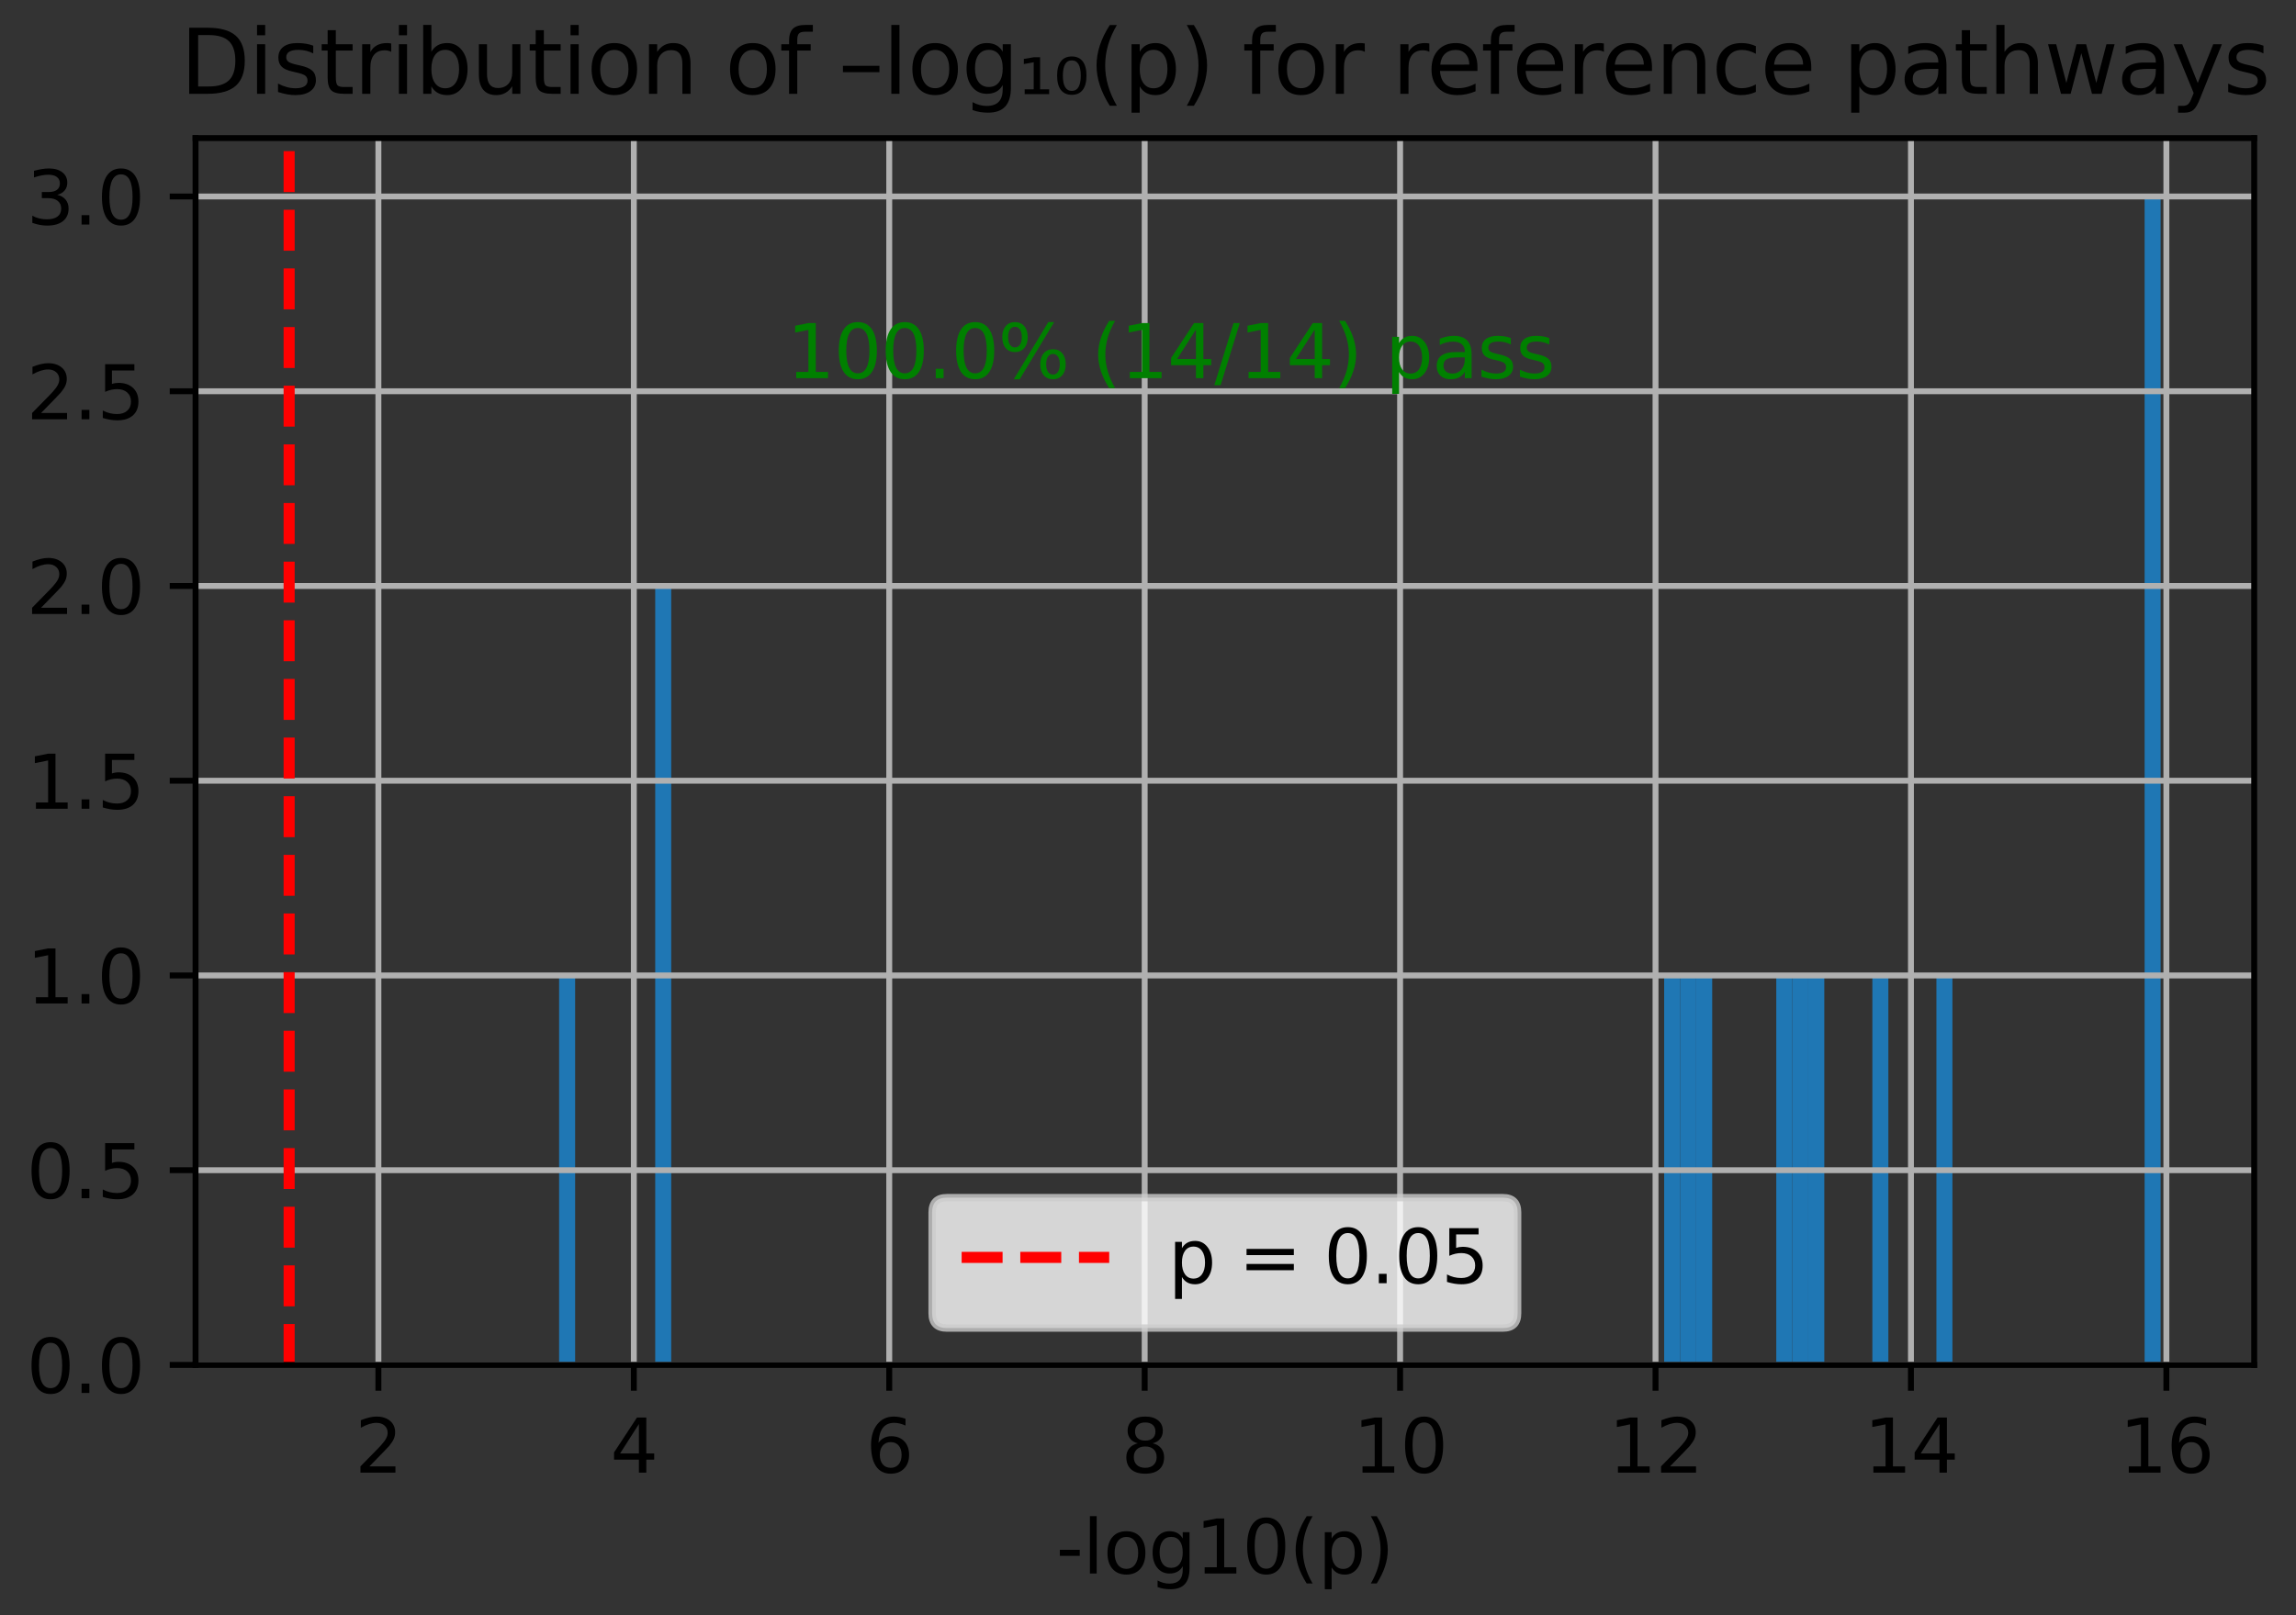 <?xml version="1.0" encoding="utf-8" standalone="no"?>
<!DOCTYPE svg PUBLIC "-//W3C//DTD SVG 1.1//EN"
  "http://www.w3.org/Graphics/SVG/1.1/DTD/svg11.dtd">
<svg xmlns:xlink="http://www.w3.org/1999/xlink" width="311.168pt" height="218.994pt" viewBox="0 0 311.168 218.994" xmlns="http://www.w3.org/2000/svg" version="1.1">
 <rect x="0" y="0" width="311.168" height="218.994" fill="#333333" stroke="none"/>
 <defs>
  <style type="text/css">*{stroke-linejoin: round; stroke-linecap: butt}</style>
 </defs>
 <g id="figure_1">
  <g id="patch_1">
   <path d="M 0 218.994 
L 311.168 218.994 
L 311.168 0 
L 0 0 
L 0 218.994 
z
" style="fill: none"/>
  </g>
  <g id="axes_1">
   <g id="patch_2">
    <path d="M 26.503 185.038 
L 305.503 185.038 
L 305.503 18.718 
L 26.503 18.718 
L 26.503 185.038 
z
" style="fill: none"/>
   </g>
   <g id="patch_3">
    <path d="M 75.774 185.038 
L 77.945 185.038 
L 77.945 132.238 
L 75.774 132.238 
z
" clip-path="url(#pff7d99d9e2)" style="fill: #1f77b4"/>
   </g>
   <g id="patch_4">
    <path d="M 77.945 185.038 
L 80.115 185.038 
L 80.115 185.038 
L 77.945 185.038 
z
" clip-path="url(#pff7d99d9e2)" style="fill: #1f77b4"/>
   </g>
   <g id="patch_5">
    <path d="M 80.115 185.038 
L 82.286 185.038 
L 82.286 185.038 
L 80.115 185.038 
z
" clip-path="url(#pff7d99d9e2)" style="fill: #1f77b4"/>
   </g>
   <g id="patch_6">
    <path d="M 82.286 185.038 
L 84.456 185.038 
L 84.456 185.038 
L 82.286 185.038 
z
" clip-path="url(#pff7d99d9e2)" style="fill: #1f77b4"/>
   </g>
   <g id="patch_7">
    <path d="M 84.456 185.038 
L 86.627 185.038 
L 86.627 185.038 
L 84.456 185.038 
z
" clip-path="url(#pff7d99d9e2)" style="fill: #1f77b4"/>
   </g>
   <g id="patch_8">
    <path d="M 86.627 185.038 
L 88.797 185.038 
L 88.797 185.038 
L 86.627 185.038 
z
" clip-path="url(#pff7d99d9e2)" style="fill: #1f77b4"/>
   </g>
   <g id="patch_9">
    <path d="M 88.797 185.038 
L 90.968 185.038 
L 90.968 79.438 
L 88.797 79.438 
z
" clip-path="url(#pff7d99d9e2)" style="fill: #1f77b4"/>
   </g>
   <g id="patch_10">
    <path d="M 90.968 185.038 
L 93.138 185.038 
L 93.138 185.038 
L 90.968 185.038 
z
" clip-path="url(#pff7d99d9e2)" style="fill: #1f77b4"/>
   </g>
   <g id="patch_11">
    <path d="M 93.138 185.038 
L 95.309 185.038 
L 95.309 185.038 
L 93.138 185.038 
z
" clip-path="url(#pff7d99d9e2)" style="fill: #1f77b4"/>
   </g>
   <g id="patch_12">
    <path d="M 95.309 185.038 
L 97.479 185.038 
L 97.479 185.038 
L 95.309 185.038 
z
" clip-path="url(#pff7d99d9e2)" style="fill: #1f77b4"/>
   </g>
   <g id="patch_13">
    <path d="M 97.479 185.038 
L 99.649 185.038 
L 99.649 185.038 
L 97.479 185.038 
z
" clip-path="url(#pff7d99d9e2)" style="fill: #1f77b4"/>
   </g>
   <g id="patch_14">
    <path d="M 99.649 185.038 
L 101.82 185.038 
L 101.82 185.038 
L 99.649 185.038 
z
" clip-path="url(#pff7d99d9e2)" style="fill: #1f77b4"/>
   </g>
   <g id="patch_15">
    <path d="M 101.82 185.038 
L 103.99 185.038 
L 103.99 185.038 
L 101.82 185.038 
z
" clip-path="url(#pff7d99d9e2)" style="fill: #1f77b4"/>
   </g>
   <g id="patch_16">
    <path d="M 103.99 185.038 
L 106.161 185.038 
L 106.161 185.038 
L 103.99 185.038 
z
" clip-path="url(#pff7d99d9e2)" style="fill: #1f77b4"/>
   </g>
   <g id="patch_17">
    <path d="M 106.161 185.038 
L 108.331 185.038 
L 108.331 185.038 
L 106.161 185.038 
z
" clip-path="url(#pff7d99d9e2)" style="fill: #1f77b4"/>
   </g>
   <g id="patch_18">
    <path d="M 108.331 185.038 
L 110.502 185.038 
L 110.502 185.038 
L 108.331 185.038 
z
" clip-path="url(#pff7d99d9e2)" style="fill: #1f77b4"/>
   </g>
   <g id="patch_19">
    <path d="M 110.502 185.038 
L 112.672 185.038 
L 112.672 185.038 
L 110.502 185.038 
z
" clip-path="url(#pff7d99d9e2)" style="fill: #1f77b4"/>
   </g>
   <g id="patch_20">
    <path d="M 112.672 185.038 
L 114.843 185.038 
L 114.843 185.038 
L 112.672 185.038 
z
" clip-path="url(#pff7d99d9e2)" style="fill: #1f77b4"/>
   </g>
   <g id="patch_21">
    <path d="M 114.843 185.038 
L 117.013 185.038 
L 117.013 185.038 
L 114.843 185.038 
z
" clip-path="url(#pff7d99d9e2)" style="fill: #1f77b4"/>
   </g>
   <g id="patch_22">
    <path d="M 117.013 185.038 
L 119.184 185.038 
L 119.184 185.038 
L 117.013 185.038 
z
" clip-path="url(#pff7d99d9e2)" style="fill: #1f77b4"/>
   </g>
   <g id="patch_23">
    <path d="M 119.184 185.038 
L 121.354 185.038 
L 121.354 185.038 
L 119.184 185.038 
z
" clip-path="url(#pff7d99d9e2)" style="fill: #1f77b4"/>
   </g>
   <g id="patch_24">
    <path d="M 121.354 185.038 
L 123.525 185.038 
L 123.525 185.038 
L 121.354 185.038 
z
" clip-path="url(#pff7d99d9e2)" style="fill: #1f77b4"/>
   </g>
   <g id="patch_25">
    <path d="M 123.525 185.038 
L 125.695 185.038 
L 125.695 185.038 
L 123.525 185.038 
z
" clip-path="url(#pff7d99d9e2)" style="fill: #1f77b4"/>
   </g>
   <g id="patch_26">
    <path d="M 125.695 185.038 
L 127.866 185.038 
L 127.866 185.038 
L 125.695 185.038 
z
" clip-path="url(#pff7d99d9e2)" style="fill: #1f77b4"/>
   </g>
   <g id="patch_27">
    <path d="M 127.866 185.038 
L 130.036 185.038 
L 130.036 185.038 
L 127.866 185.038 
z
" clip-path="url(#pff7d99d9e2)" style="fill: #1f77b4"/>
   </g>
   <g id="patch_28">
    <path d="M 130.036 185.038 
L 132.207 185.038 
L 132.207 185.038 
L 130.036 185.038 
z
" clip-path="url(#pff7d99d9e2)" style="fill: #1f77b4"/>
   </g>
   <g id="patch_29">
    <path d="M 132.207 185.038 
L 134.377 185.038 
L 134.377 185.038 
L 132.207 185.038 
z
" clip-path="url(#pff7d99d9e2)" style="fill: #1f77b4"/>
   </g>
   <g id="patch_30">
    <path d="M 134.377 185.038 
L 136.547 185.038 
L 136.547 185.038 
L 134.377 185.038 
z
" clip-path="url(#pff7d99d9e2)" style="fill: #1f77b4"/>
   </g>
   <g id="patch_31">
    <path d="M 136.547 185.038 
L 138.718 185.038 
L 138.718 185.038 
L 136.547 185.038 
z
" clip-path="url(#pff7d99d9e2)" style="fill: #1f77b4"/>
   </g>
   <g id="patch_32">
    <path d="M 138.718 185.038 
L 140.888 185.038 
L 140.888 185.038 
L 138.718 185.038 
z
" clip-path="url(#pff7d99d9e2)" style="fill: #1f77b4"/>
   </g>
   <g id="patch_33">
    <path d="M 140.888 185.038 
L 143.059 185.038 
L 143.059 185.038 
L 140.888 185.038 
z
" clip-path="url(#pff7d99d9e2)" style="fill: #1f77b4"/>
   </g>
   <g id="patch_34">
    <path d="M 143.059 185.038 
L 145.229 185.038 
L 145.229 185.038 
L 143.059 185.038 
z
" clip-path="url(#pff7d99d9e2)" style="fill: #1f77b4"/>
   </g>
   <g id="patch_35">
    <path d="M 145.229 185.038 
L 147.4 185.038 
L 147.4 185.038 
L 145.229 185.038 
z
" clip-path="url(#pff7d99d9e2)" style="fill: #1f77b4"/>
   </g>
   <g id="patch_36">
    <path d="M 147.4 185.038 
L 149.57 185.038 
L 149.57 185.038 
L 147.4 185.038 
z
" clip-path="url(#pff7d99d9e2)" style="fill: #1f77b4"/>
   </g>
   <g id="patch_37">
    <path d="M 149.57 185.038 
L 151.741 185.038 
L 151.741 185.038 
L 149.57 185.038 
z
" clip-path="url(#pff7d99d9e2)" style="fill: #1f77b4"/>
   </g>
   <g id="patch_38">
    <path d="M 151.741 185.038 
L 153.911 185.038 
L 153.911 185.038 
L 151.741 185.038 
z
" clip-path="url(#pff7d99d9e2)" style="fill: #1f77b4"/>
   </g>
   <g id="patch_39">
    <path d="M 153.911 185.038 
L 156.082 185.038 
L 156.082 185.038 
L 153.911 185.038 
z
" clip-path="url(#pff7d99d9e2)" style="fill: #1f77b4"/>
   </g>
   <g id="patch_40">
    <path d="M 156.082 185.038 
L 158.252 185.038 
L 158.252 185.038 
L 156.082 185.038 
z
" clip-path="url(#pff7d99d9e2)" style="fill: #1f77b4"/>
   </g>
   <g id="patch_41">
    <path d="M 158.252 185.038 
L 160.423 185.038 
L 160.423 185.038 
L 158.252 185.038 
z
" clip-path="url(#pff7d99d9e2)" style="fill: #1f77b4"/>
   </g>
   <g id="patch_42">
    <path d="M 160.423 185.038 
L 162.593 185.038 
L 162.593 185.038 
L 160.423 185.038 
z
" clip-path="url(#pff7d99d9e2)" style="fill: #1f77b4"/>
   </g>
   <g id="patch_43">
    <path d="M 162.593 185.038 
L 164.764 185.038 
L 164.764 185.038 
L 162.593 185.038 
z
" clip-path="url(#pff7d99d9e2)" style="fill: #1f77b4"/>
   </g>
   <g id="patch_44">
    <path d="M 164.764 185.038 
L 166.934 185.038 
L 166.934 185.038 
L 164.764 185.038 
z
" clip-path="url(#pff7d99d9e2)" style="fill: #1f77b4"/>
   </g>
   <g id="patch_45">
    <path d="M 166.934 185.038 
L 169.105 185.038 
L 169.105 185.038 
L 166.934 185.038 
z
" clip-path="url(#pff7d99d9e2)" style="fill: #1f77b4"/>
   </g>
   <g id="patch_46">
    <path d="M 169.105 185.038 
L 171.275 185.038 
L 171.275 185.038 
L 169.105 185.038 
z
" clip-path="url(#pff7d99d9e2)" style="fill: #1f77b4"/>
   </g>
   <g id="patch_47">
    <path d="M 171.275 185.038 
L 173.445 185.038 
L 173.445 185.038 
L 171.275 185.038 
z
" clip-path="url(#pff7d99d9e2)" style="fill: #1f77b4"/>
   </g>
   <g id="patch_48">
    <path d="M 173.445 185.038 
L 175.616 185.038 
L 175.616 185.038 
L 173.445 185.038 
z
" clip-path="url(#pff7d99d9e2)" style="fill: #1f77b4"/>
   </g>
   <g id="patch_49">
    <path d="M 175.616 185.038 
L 177.786 185.038 
L 177.786 185.038 
L 175.616 185.038 
z
" clip-path="url(#pff7d99d9e2)" style="fill: #1f77b4"/>
   </g>
   <g id="patch_50">
    <path d="M 177.786 185.038 
L 179.957 185.038 
L 179.957 185.038 
L 177.786 185.038 
z
" clip-path="url(#pff7d99d9e2)" style="fill: #1f77b4"/>
   </g>
   <g id="patch_51">
    <path d="M 179.957 185.038 
L 182.127 185.038 
L 182.127 185.038 
L 179.957 185.038 
z
" clip-path="url(#pff7d99d9e2)" style="fill: #1f77b4"/>
   </g>
   <g id="patch_52">
    <path d="M 182.127 185.038 
L 184.298 185.038 
L 184.298 185.038 
L 182.127 185.038 
z
" clip-path="url(#pff7d99d9e2)" style="fill: #1f77b4"/>
   </g>
   <g id="patch_53">
    <path d="M 184.298 185.038 
L 186.468 185.038 
L 186.468 185.038 
L 184.298 185.038 
z
" clip-path="url(#pff7d99d9e2)" style="fill: #1f77b4"/>
   </g>
   <g id="patch_54">
    <path d="M 186.468 185.038 
L 188.639 185.038 
L 188.639 185.038 
L 186.468 185.038 
z
" clip-path="url(#pff7d99d9e2)" style="fill: #1f77b4"/>
   </g>
   <g id="patch_55">
    <path d="M 188.639 185.038 
L 190.809 185.038 
L 190.809 185.038 
L 188.639 185.038 
z
" clip-path="url(#pff7d99d9e2)" style="fill: #1f77b4"/>
   </g>
   <g id="patch_56">
    <path d="M 190.809 185.038 
L 192.98 185.038 
L 192.98 185.038 
L 190.809 185.038 
z
" clip-path="url(#pff7d99d9e2)" style="fill: #1f77b4"/>
   </g>
   <g id="patch_57">
    <path d="M 192.98 185.038 
L 195.15 185.038 
L 195.15 185.038 
L 192.98 185.038 
z
" clip-path="url(#pff7d99d9e2)" style="fill: #1f77b4"/>
   </g>
   <g id="patch_58">
    <path d="M 195.15 185.038 
L 197.321 185.038 
L 197.321 185.038 
L 195.15 185.038 
z
" clip-path="url(#pff7d99d9e2)" style="fill: #1f77b4"/>
   </g>
   <g id="patch_59">
    <path d="M 197.321 185.038 
L 199.491 185.038 
L 199.491 185.038 
L 197.321 185.038 
z
" clip-path="url(#pff7d99d9e2)" style="fill: #1f77b4"/>
   </g>
   <g id="patch_60">
    <path d="M 199.491 185.038 
L 201.662 185.038 
L 201.662 185.038 
L 199.491 185.038 
z
" clip-path="url(#pff7d99d9e2)" style="fill: #1f77b4"/>
   </g>
   <g id="patch_61">
    <path d="M 201.662 185.038 
L 203.832 185.038 
L 203.832 185.038 
L 201.662 185.038 
z
" clip-path="url(#pff7d99d9e2)" style="fill: #1f77b4"/>
   </g>
   <g id="patch_62">
    <path d="M 203.832 185.038 
L 206.003 185.038 
L 206.003 185.038 
L 203.832 185.038 
z
" clip-path="url(#pff7d99d9e2)" style="fill: #1f77b4"/>
   </g>
   <g id="patch_63">
    <path d="M 206.003 185.038 
L 208.173 185.038 
L 208.173 185.038 
L 206.003 185.038 
z
" clip-path="url(#pff7d99d9e2)" style="fill: #1f77b4"/>
   </g>
   <g id="patch_64">
    <path d="M 208.173 185.038 
L 210.343 185.038 
L 210.343 185.038 
L 208.173 185.038 
z
" clip-path="url(#pff7d99d9e2)" style="fill: #1f77b4"/>
   </g>
   <g id="patch_65">
    <path d="M 210.343 185.038 
L 212.514 185.038 
L 212.514 185.038 
L 210.343 185.038 
z
" clip-path="url(#pff7d99d9e2)" style="fill: #1f77b4"/>
   </g>
   <g id="patch_66">
    <path d="M 212.514 185.038 
L 214.684 185.038 
L 214.684 185.038 
L 212.514 185.038 
z
" clip-path="url(#pff7d99d9e2)" style="fill: #1f77b4"/>
   </g>
   <g id="patch_67">
    <path d="M 214.684 185.038 
L 216.855 185.038 
L 216.855 185.038 
L 214.684 185.038 
z
" clip-path="url(#pff7d99d9e2)" style="fill: #1f77b4"/>
   </g>
   <g id="patch_68">
    <path d="M 216.855 185.038 
L 219.025 185.038 
L 219.025 185.038 
L 216.855 185.038 
z
" clip-path="url(#pff7d99d9e2)" style="fill: #1f77b4"/>
   </g>
   <g id="patch_69">
    <path d="M 219.025 185.038 
L 221.196 185.038 
L 221.196 185.038 
L 219.025 185.038 
z
" clip-path="url(#pff7d99d9e2)" style="fill: #1f77b4"/>
   </g>
   <g id="patch_70">
    <path d="M 221.196 185.038 
L 223.366 185.038 
L 223.366 185.038 
L 221.196 185.038 
z
" clip-path="url(#pff7d99d9e2)" style="fill: #1f77b4"/>
   </g>
   <g id="patch_71">
    <path d="M 223.366 185.038 
L 225.537 185.038 
L 225.537 185.038 
L 223.366 185.038 
z
" clip-path="url(#pff7d99d9e2)" style="fill: #1f77b4"/>
   </g>
   <g id="patch_72">
    <path d="M 225.537 185.038 
L 227.707 185.038 
L 227.707 132.238 
L 225.537 132.238 
z
" clip-path="url(#pff7d99d9e2)" style="fill: #1f77b4"/>
   </g>
   <g id="patch_73">
    <path d="M 227.707 185.038 
L 229.878 185.038 
L 229.878 132.238 
L 227.707 132.238 
z
" clip-path="url(#pff7d99d9e2)" style="fill: #1f77b4"/>
   </g>
   <g id="patch_74">
    <path d="M 229.878 185.038 
L 232.048 185.038 
L 232.048 132.238 
L 229.878 132.238 
z
" clip-path="url(#pff7d99d9e2)" style="fill: #1f77b4"/>
   </g>
   <g id="patch_75">
    <path d="M 232.048 185.038 
L 234.219 185.038 
L 234.219 185.038 
L 232.048 185.038 
z
" clip-path="url(#pff7d99d9e2)" style="fill: #1f77b4"/>
   </g>
   <g id="patch_76">
    <path d="M 234.219 185.038 
L 236.389 185.038 
L 236.389 185.038 
L 234.219 185.038 
z
" clip-path="url(#pff7d99d9e2)" style="fill: #1f77b4"/>
   </g>
   <g id="patch_77">
    <path d="M 236.389 185.038 
L 238.56 185.038 
L 238.56 185.038 
L 236.389 185.038 
z
" clip-path="url(#pff7d99d9e2)" style="fill: #1f77b4"/>
   </g>
   <g id="patch_78">
    <path d="M 238.56 185.038 
L 240.73 185.038 
L 240.73 185.038 
L 238.56 185.038 
z
" clip-path="url(#pff7d99d9e2)" style="fill: #1f77b4"/>
   </g>
   <g id="patch_79">
    <path d="M 240.73 185.038 
L 242.9 185.038 
L 242.9 132.238 
L 240.73 132.238 
z
" clip-path="url(#pff7d99d9e2)" style="fill: #1f77b4"/>
   </g>
   <g id="patch_80">
    <path d="M 242.9 185.038 
L 245.071 185.038 
L 245.071 132.238 
L 242.9 132.238 
z
" clip-path="url(#pff7d99d9e2)" style="fill: #1f77b4"/>
   </g>
   <g id="patch_81">
    <path d="M 245.071 185.038 
L 247.241 185.038 
L 247.241 132.238 
L 245.071 132.238 
z
" clip-path="url(#pff7d99d9e2)" style="fill: #1f77b4"/>
   </g>
   <g id="patch_82">
    <path d="M 247.241 185.038 
L 249.412 185.038 
L 249.412 185.038 
L 247.241 185.038 
z
" clip-path="url(#pff7d99d9e2)" style="fill: #1f77b4"/>
   </g>
   <g id="patch_83">
    <path d="M 249.412 185.038 
L 251.582 185.038 
L 251.582 185.038 
L 249.412 185.038 
z
" clip-path="url(#pff7d99d9e2)" style="fill: #1f77b4"/>
   </g>
   <g id="patch_84">
    <path d="M 251.582 185.038 
L 253.753 185.038 
L 253.753 185.038 
L 251.582 185.038 
z
" clip-path="url(#pff7d99d9e2)" style="fill: #1f77b4"/>
   </g>
   <g id="patch_85">
    <path d="M 253.753 185.038 
L 255.923 185.038 
L 255.923 132.238 
L 253.753 132.238 
z
" clip-path="url(#pff7d99d9e2)" style="fill: #1f77b4"/>
   </g>
   <g id="patch_86">
    <path d="M 255.923 185.038 
L 258.094 185.038 
L 258.094 185.038 
L 255.923 185.038 
z
" clip-path="url(#pff7d99d9e2)" style="fill: #1f77b4"/>
   </g>
   <g id="patch_87">
    <path d="M 258.094 185.038 
L 260.264 185.038 
L 260.264 185.038 
L 258.094 185.038 
z
" clip-path="url(#pff7d99d9e2)" style="fill: #1f77b4"/>
   </g>
   <g id="patch_88">
    <path d="M 260.264 185.038 
L 262.435 185.038 
L 262.435 185.038 
L 260.264 185.038 
z
" clip-path="url(#pff7d99d9e2)" style="fill: #1f77b4"/>
   </g>
   <g id="patch_89">
    <path d="M 262.435 185.038 
L 264.605 185.038 
L 264.605 132.238 
L 262.435 132.238 
z
" clip-path="url(#pff7d99d9e2)" style="fill: #1f77b4"/>
   </g>
   <g id="patch_90">
    <path d="M 264.605 185.038 
L 266.776 185.038 
L 266.776 185.038 
L 264.605 185.038 
z
" clip-path="url(#pff7d99d9e2)" style="fill: #1f77b4"/>
   </g>
   <g id="patch_91">
    <path d="M 266.776 185.038 
L 268.946 185.038 
L 268.946 185.038 
L 266.776 185.038 
z
" clip-path="url(#pff7d99d9e2)" style="fill: #1f77b4"/>
   </g>
   <g id="patch_92">
    <path d="M 268.946 185.038 
L 271.117 185.038 
L 271.117 185.038 
L 268.946 185.038 
z
" clip-path="url(#pff7d99d9e2)" style="fill: #1f77b4"/>
   </g>
   <g id="patch_93">
    <path d="M 271.117 185.038 
L 273.287 185.038 
L 273.287 185.038 
L 271.117 185.038 
z
" clip-path="url(#pff7d99d9e2)" style="fill: #1f77b4"/>
   </g>
   <g id="patch_94">
    <path d="M 273.287 185.038 
L 275.458 185.038 
L 275.458 185.038 
L 273.287 185.038 
z
" clip-path="url(#pff7d99d9e2)" style="fill: #1f77b4"/>
   </g>
   <g id="patch_95">
    <path d="M 275.458 185.038 
L 277.628 185.038 
L 277.628 185.038 
L 275.458 185.038 
z
" clip-path="url(#pff7d99d9e2)" style="fill: #1f77b4"/>
   </g>
   <g id="patch_96">
    <path d="M 277.628 185.038 
L 279.798 185.038 
L 279.798 185.038 
L 277.628 185.038 
z
" clip-path="url(#pff7d99d9e2)" style="fill: #1f77b4"/>
   </g>
   <g id="patch_97">
    <path d="M 279.798 185.038 
L 281.969 185.038 
L 281.969 185.038 
L 279.798 185.038 
z
" clip-path="url(#pff7d99d9e2)" style="fill: #1f77b4"/>
   </g>
   <g id="patch_98">
    <path d="M 281.969 185.038 
L 284.139 185.038 
L 284.139 185.038 
L 281.969 185.038 
z
" clip-path="url(#pff7d99d9e2)" style="fill: #1f77b4"/>
   </g>
   <g id="patch_99">
    <path d="M 284.139 185.038 
L 286.31 185.038 
L 286.31 185.038 
L 284.139 185.038 
z
" clip-path="url(#pff7d99d9e2)" style="fill: #1f77b4"/>
   </g>
   <g id="patch_100">
    <path d="M 286.31 185.038 
L 288.48 185.038 
L 288.48 185.038 
L 286.31 185.038 
z
" clip-path="url(#pff7d99d9e2)" style="fill: #1f77b4"/>
   </g>
   <g id="patch_101">
    <path d="M 288.48 185.038 
L 290.651 185.038 
L 290.651 185.038 
L 288.48 185.038 
z
" clip-path="url(#pff7d99d9e2)" style="fill: #1f77b4"/>
   </g>
   <g id="patch_102">
    <path d="M 290.651 185.038 
L 292.821 185.038 
L 292.821 26.638 
L 290.651 26.638 
z
" clip-path="url(#pff7d99d9e2)" style="fill: #1f77b4"/>
   </g>
   <g id="matplotlib.axis_1">
    <g id="xtick_1">
     <g id="line2d_1">
      <path d="M 51.283 185.038 
L 51.283 18.718 
" clip-path="url(#pff7d99d9e2)" style="fill: none; stroke: #b0b0b0; stroke-width: 0.8; stroke-linecap: square"/>
     </g>
     <g id="line2d_2">
      <defs>
       <path id="m2dfcfbdc44" d="M 0 0 
L 0 3.5 
" style="stroke: #000000; stroke-width: 0.8"/>
      </defs>
      <g>
       <use xlink:href="#m2dfcfbdc44" x="51.283" y="185.038" style="stroke: #000000; stroke-width: 0.8"/>
      </g>
     </g>
     <g id="text_1">
      <!-- 2 -->
      <g transform="translate(48.102 199.637) scale(0.1 -0.1)">
       <defs>
        <path id="DejaVuSans-32" d="M 1228 531 
L 3431 531 
L 3431 0 
L 469 0 
L 469 531 
Q 828 903 1448 1529 
Q 2069 2156 2228 2338 
Q 2531 2678 2651 2914 
Q 2772 3150 2772 3378 
Q 2772 3750 2511 3984 
Q 2250 4219 1831 4219 
Q 1534 4219 1204 4116 
Q 875 4013 500 3803 
L 500 4441 
Q 881 4594 1212 4672 
Q 1544 4750 1819 4750 
Q 2544 4750 2975 4387 
Q 3406 4025 3406 3419 
Q 3406 3131 3298 2873 
Q 3191 2616 2906 2266 
Q 2828 2175 2409 1742 
Q 1991 1309 1228 531 
z
" transform="scale(0.016)"/>
       </defs>
       <use xlink:href="#DejaVuSans-32"/>
      </g>
     </g>
    </g>
    <g id="xtick_2">
     <g id="line2d_3">
      <path d="M 85.9 185.038 
L 85.9 18.718 
" clip-path="url(#pff7d99d9e2)" style="fill: none; stroke: #b0b0b0; stroke-width: 0.8; stroke-linecap: square"/>
     </g>
     <g id="line2d_4">
      <g>
       <use xlink:href="#m2dfcfbdc44" x="85.9" y="185.038" style="stroke: #000000; stroke-width: 0.8"/>
      </g>
     </g>
     <g id="text_2">
      <!-- 4 -->
      <g transform="translate(82.718 199.637) scale(0.1 -0.1)">
       <defs>
        <path id="DejaVuSans-34" d="M 2419 4116 
L 825 1625 
L 2419 1625 
L 2419 4116 
z
M 2253 4666 
L 3047 4666 
L 3047 1625 
L 3713 1625 
L 3713 1100 
L 3047 1100 
L 3047 0 
L 2419 0 
L 2419 1100 
L 313 1100 
L 313 1709 
L 2253 4666 
z
" transform="scale(0.016)"/>
       </defs>
       <use xlink:href="#DejaVuSans-34"/>
      </g>
     </g>
    </g>
    <g id="xtick_3">
     <g id="line2d_5">
      <path d="M 120.516 185.038 
L 120.516 18.718 
" clip-path="url(#pff7d99d9e2)" style="fill: none; stroke: #b0b0b0; stroke-width: 0.8; stroke-linecap: square"/>
     </g>
     <g id="line2d_6">
      <g>
       <use xlink:href="#m2dfcfbdc44" x="120.516" y="185.038" style="stroke: #000000; stroke-width: 0.8"/>
      </g>
     </g>
     <g id="text_3">
      <!-- 6 -->
      <g transform="translate(117.335 199.637) scale(0.1 -0.1)">
       <defs>
        <path id="DejaVuSans-36" d="M 2113 2584 
Q 1688 2584 1439 2293 
Q 1191 2003 1191 1497 
Q 1191 994 1439 701 
Q 1688 409 2113 409 
Q 2538 409 2786 701 
Q 3034 994 3034 1497 
Q 3034 2003 2786 2293 
Q 2538 2584 2113 2584 
z
M 3366 4563 
L 3366 3988 
Q 3128 4100 2886 4159 
Q 2644 4219 2406 4219 
Q 1781 4219 1451 3797 
Q 1122 3375 1075 2522 
Q 1259 2794 1537 2939 
Q 1816 3084 2150 3084 
Q 2853 3084 3261 2657 
Q 3669 2231 3669 1497 
Q 3669 778 3244 343 
Q 2819 -91 2113 -91 
Q 1303 -91 875 529 
Q 447 1150 447 2328 
Q 447 3434 972 4092 
Q 1497 4750 2381 4750 
Q 2619 4750 2861 4703 
Q 3103 4656 3366 4563 
z
" transform="scale(0.016)"/>
       </defs>
       <use xlink:href="#DejaVuSans-36"/>
      </g>
     </g>
    </g>
    <g id="xtick_4">
     <g id="line2d_7">
      <path d="M 155.133 185.038 
L 155.133 18.718 
" clip-path="url(#pff7d99d9e2)" style="fill: none; stroke: #b0b0b0; stroke-width: 0.8; stroke-linecap: square"/>
     </g>
     <g id="line2d_8">
      <g>
       <use xlink:href="#m2dfcfbdc44" x="155.133" y="185.038" style="stroke: #000000; stroke-width: 0.8"/>
      </g>
     </g>
     <g id="text_4">
      <!-- 8 -->
      <g transform="translate(151.952 199.637) scale(0.1 -0.1)">
       <defs>
        <path id="DejaVuSans-38" d="M 2034 2216 
Q 1584 2216 1326 1975 
Q 1069 1734 1069 1313 
Q 1069 891 1326 650 
Q 1584 409 2034 409 
Q 2484 409 2743 651 
Q 3003 894 3003 1313 
Q 3003 1734 2745 1975 
Q 2488 2216 2034 2216 
z
M 1403 2484 
Q 997 2584 770 2862 
Q 544 3141 544 3541 
Q 544 4100 942 4425 
Q 1341 4750 2034 4750 
Q 2731 4750 3128 4425 
Q 3525 4100 3525 3541 
Q 3525 3141 3298 2862 
Q 3072 2584 2669 2484 
Q 3125 2378 3379 2068 
Q 3634 1759 3634 1313 
Q 3634 634 3220 271 
Q 2806 -91 2034 -91 
Q 1263 -91 848 271 
Q 434 634 434 1313 
Q 434 1759 690 2068 
Q 947 2378 1403 2484 
z
M 1172 3481 
Q 1172 3119 1398 2916 
Q 1625 2713 2034 2713 
Q 2441 2713 2670 2916 
Q 2900 3119 2900 3481 
Q 2900 3844 2670 4047 
Q 2441 4250 2034 4250 
Q 1625 4250 1398 4047 
Q 1172 3844 1172 3481 
z
" transform="scale(0.016)"/>
       </defs>
       <use xlink:href="#DejaVuSans-38"/>
      </g>
     </g>
    </g>
    <g id="xtick_5">
     <g id="line2d_9">
      <path d="M 189.75 185.038 
L 189.75 18.718 
" clip-path="url(#pff7d99d9e2)" style="fill: none; stroke: #b0b0b0; stroke-width: 0.8; stroke-linecap: square"/>
     </g>
     <g id="line2d_10">
      <g>
       <use xlink:href="#m2dfcfbdc44" x="189.75" y="185.038" style="stroke: #000000; stroke-width: 0.8"/>
      </g>
     </g>
     <g id="text_5">
      <!-- 10 -->
      <g transform="translate(183.387 199.637) scale(0.1 -0.1)">
       <defs>
        <path id="DejaVuSans-31" d="M 794 531 
L 1825 531 
L 1825 4091 
L 703 3866 
L 703 4441 
L 1819 4666 
L 2450 4666 
L 2450 531 
L 3481 531 
L 3481 0 
L 794 0 
L 794 531 
z
" transform="scale(0.016)"/>
        <path id="DejaVuSans-30" d="M 2034 4250 
Q 1547 4250 1301 3770 
Q 1056 3291 1056 2328 
Q 1056 1369 1301 889 
Q 1547 409 2034 409 
Q 2525 409 2770 889 
Q 3016 1369 3016 2328 
Q 3016 3291 2770 3770 
Q 2525 4250 2034 4250 
z
M 2034 4750 
Q 2819 4750 3233 4129 
Q 3647 3509 3647 2328 
Q 3647 1150 3233 529 
Q 2819 -91 2034 -91 
Q 1250 -91 836 529 
Q 422 1150 422 2328 
Q 422 3509 836 4129 
Q 1250 4750 2034 4750 
z
" transform="scale(0.016)"/>
       </defs>
       <use xlink:href="#DejaVuSans-31"/>
       <use xlink:href="#DejaVuSans-30" transform="translate(63.623 0)"/>
      </g>
     </g>
    </g>
    <g id="xtick_6">
     <g id="line2d_11">
      <path d="M 224.367 185.038 
L 224.367 18.718 
" clip-path="url(#pff7d99d9e2)" style="fill: none; stroke: #b0b0b0; stroke-width: 0.8; stroke-linecap: square"/>
     </g>
     <g id="line2d_12">
      <g>
       <use xlink:href="#m2dfcfbdc44" x="224.367" y="185.038" style="stroke: #000000; stroke-width: 0.8"/>
      </g>
     </g>
     <g id="text_6">
      <!-- 12 -->
      <g transform="translate(218.004 199.637) scale(0.1 -0.1)">
       <use xlink:href="#DejaVuSans-31"/>
       <use xlink:href="#DejaVuSans-32" transform="translate(63.623 0)"/>
      </g>
     </g>
    </g>
    <g id="xtick_7">
     <g id="line2d_13">
      <path d="M 258.983 185.038 
L 258.983 18.718 
" clip-path="url(#pff7d99d9e2)" style="fill: none; stroke: #b0b0b0; stroke-width: 0.8; stroke-linecap: square"/>
     </g>
     <g id="line2d_14">
      <g>
       <use xlink:href="#m2dfcfbdc44" x="258.983" y="185.038" style="stroke: #000000; stroke-width: 0.8"/>
      </g>
     </g>
     <g id="text_7">
      <!-- 14 -->
      <g transform="translate(252.621 199.637) scale(0.1 -0.1)">
       <use xlink:href="#DejaVuSans-31"/>
       <use xlink:href="#DejaVuSans-34" transform="translate(63.623 0)"/>
      </g>
     </g>
    </g>
    <g id="xtick_8">
     <g id="line2d_15">
      <path d="M 293.6 185.038 
L 293.6 18.718 
" clip-path="url(#pff7d99d9e2)" style="fill: none; stroke: #b0b0b0; stroke-width: 0.8; stroke-linecap: square"/>
     </g>
     <g id="line2d_16">
      <g>
       <use xlink:href="#m2dfcfbdc44" x="293.6" y="185.038" style="stroke: #000000; stroke-width: 0.8"/>
      </g>
     </g>
     <g id="text_8">
      <!-- 16 -->
      <g transform="translate(287.238 199.637) scale(0.1 -0.1)">
       <use xlink:href="#DejaVuSans-31"/>
       <use xlink:href="#DejaVuSans-36" transform="translate(63.623 0)"/>
      </g>
     </g>
    </g>
    <g id="text_9">
     <!-- -log10(p) -->
     <g transform="translate(143.138 213.315) scale(0.1 -0.1)">
      <defs>
       <path id="DejaVuSans-2d" d="M 313 2009 
L 1997 2009 
L 1997 1497 
L 313 1497 
L 313 2009 
z
" transform="scale(0.016)"/>
       <path id="DejaVuSans-6c" d="M 603 4863 
L 1178 4863 
L 1178 0 
L 603 0 
L 603 4863 
z
" transform="scale(0.016)"/>
       <path id="DejaVuSans-6f" d="M 1959 3097 
Q 1497 3097 1228 2736 
Q 959 2375 959 1747 
Q 959 1119 1226 758 
Q 1494 397 1959 397 
Q 2419 397 2687 759 
Q 2956 1122 2956 1747 
Q 2956 2369 2687 2733 
Q 2419 3097 1959 3097 
z
M 1959 3584 
Q 2709 3584 3137 3096 
Q 3566 2609 3566 1747 
Q 3566 888 3137 398 
Q 2709 -91 1959 -91 
Q 1206 -91 779 398 
Q 353 888 353 1747 
Q 353 2609 779 3096 
Q 1206 3584 1959 3584 
z
" transform="scale(0.016)"/>
       <path id="DejaVuSans-67" d="M 2906 1791 
Q 2906 2416 2648 2759 
Q 2391 3103 1925 3103 
Q 1463 3103 1205 2759 
Q 947 2416 947 1791 
Q 947 1169 1205 825 
Q 1463 481 1925 481 
Q 2391 481 2648 825 
Q 2906 1169 2906 1791 
z
M 3481 434 
Q 3481 -459 3084 -895 
Q 2688 -1331 1869 -1331 
Q 1566 -1331 1297 -1286 
Q 1028 -1241 775 -1147 
L 775 -588 
Q 1028 -725 1275 -790 
Q 1522 -856 1778 -856 
Q 2344 -856 2625 -561 
Q 2906 -266 2906 331 
L 2906 616 
Q 2728 306 2450 153 
Q 2172 0 1784 0 
Q 1141 0 747 490 
Q 353 981 353 1791 
Q 353 2603 747 3093 
Q 1141 3584 1784 3584 
Q 2172 3584 2450 3431 
Q 2728 3278 2906 2969 
L 2906 3500 
L 3481 3500 
L 3481 434 
z
" transform="scale(0.016)"/>
       <path id="DejaVuSans-28" d="M 1984 4856 
Q 1566 4138 1362 3434 
Q 1159 2731 1159 2009 
Q 1159 1288 1364 580 
Q 1569 -128 1984 -844 
L 1484 -844 
Q 1016 -109 783 600 
Q 550 1309 550 2009 
Q 550 2706 781 3412 
Q 1013 4119 1484 4856 
L 1984 4856 
z
" transform="scale(0.016)"/>
       <path id="DejaVuSans-70" d="M 1159 525 
L 1159 -1331 
L 581 -1331 
L 581 3500 
L 1159 3500 
L 1159 2969 
Q 1341 3281 1617 3432 
Q 1894 3584 2278 3584 
Q 2916 3584 3314 3078 
Q 3713 2572 3713 1747 
Q 3713 922 3314 415 
Q 2916 -91 2278 -91 
Q 1894 -91 1617 61 
Q 1341 213 1159 525 
z
M 3116 1747 
Q 3116 2381 2855 2742 
Q 2594 3103 2138 3103 
Q 1681 3103 1420 2742 
Q 1159 2381 1159 1747 
Q 1159 1113 1420 752 
Q 1681 391 2138 391 
Q 2594 391 2855 752 
Q 3116 1113 3116 1747 
z
" transform="scale(0.016)"/>
       <path id="DejaVuSans-29" d="M 513 4856 
L 1013 4856 
Q 1481 4119 1714 3412 
Q 1947 2706 1947 2009 
Q 1947 1309 1714 600 
Q 1481 -109 1013 -844 
L 513 -844 
Q 928 -128 1133 580 
Q 1338 1288 1338 2009 
Q 1338 2731 1133 3434 
Q 928 4138 513 4856 
z
" transform="scale(0.016)"/>
      </defs>
      <use xlink:href="#DejaVuSans-2d"/>
      <use xlink:href="#DejaVuSans-6c" transform="translate(36.084 0)"/>
      <use xlink:href="#DejaVuSans-6f" transform="translate(63.867 0)"/>
      <use xlink:href="#DejaVuSans-67" transform="translate(125.049 0)"/>
      <use xlink:href="#DejaVuSans-31" transform="translate(188.525 0)"/>
      <use xlink:href="#DejaVuSans-30" transform="translate(252.148 0)"/>
      <use xlink:href="#DejaVuSans-28" transform="translate(315.771 0)"/>
      <use xlink:href="#DejaVuSans-70" transform="translate(354.785 0)"/>
      <use xlink:href="#DejaVuSans-29" transform="translate(418.262 0)"/>
     </g>
    </g>
   </g>
   <g id="matplotlib.axis_2">
    <g id="ytick_1">
     <g id="line2d_17">
      <path d="M 26.503 185.038 
L 305.503 185.038 
" clip-path="url(#pff7d99d9e2)" style="fill: none; stroke: #b0b0b0; stroke-width: 0.8; stroke-linecap: square"/>
     </g>
     <g id="line2d_18">
      <defs>
       <path id="m17ca8f0760" d="M 0 0 
L -3.5 0 
" style="stroke: #000000; stroke-width: 0.8"/>
      </defs>
      <g>
       <use xlink:href="#m17ca8f0760" x="26.503" y="185.038" style="stroke: #000000; stroke-width: 0.8"/>
      </g>
     </g>
     <g id="text_10">
      <!-- 0.0 -->
      <g transform="translate(3.6 188.837) scale(0.1 -0.1)">
       <defs>
        <path id="DejaVuSans-2e" d="M 684 794 
L 1344 794 
L 1344 0 
L 684 0 
L 684 794 
z
" transform="scale(0.016)"/>
       </defs>
       <use xlink:href="#DejaVuSans-30"/>
       <use xlink:href="#DejaVuSans-2e" transform="translate(63.623 0)"/>
       <use xlink:href="#DejaVuSans-30" transform="translate(95.41 0)"/>
      </g>
     </g>
    </g>
    <g id="ytick_2">
     <g id="line2d_19">
      <path d="M 26.503 158.638 
L 305.503 158.638 
" clip-path="url(#pff7d99d9e2)" style="fill: none; stroke: #b0b0b0; stroke-width: 0.8; stroke-linecap: square"/>
     </g>
     <g id="line2d_20">
      <g>
       <use xlink:href="#m17ca8f0760" x="26.503" y="158.638" style="stroke: #000000; stroke-width: 0.8"/>
      </g>
     </g>
     <g id="text_11">
      <!-- 0.5 -->
      <g transform="translate(3.6 162.437) scale(0.1 -0.1)">
       <defs>
        <path id="DejaVuSans-35" d="M 691 4666 
L 3169 4666 
L 3169 4134 
L 1269 4134 
L 1269 2991 
Q 1406 3038 1543 3061 
Q 1681 3084 1819 3084 
Q 2600 3084 3056 2656 
Q 3513 2228 3513 1497 
Q 3513 744 3044 326 
Q 2575 -91 1722 -91 
Q 1428 -91 1123 -41 
Q 819 9 494 109 
L 494 744 
Q 775 591 1075 516 
Q 1375 441 1709 441 
Q 2250 441 2565 725 
Q 2881 1009 2881 1497 
Q 2881 1984 2565 2268 
Q 2250 2553 1709 2553 
Q 1456 2553 1204 2497 
Q 953 2441 691 2322 
L 691 4666 
z
" transform="scale(0.016)"/>
       </defs>
       <use xlink:href="#DejaVuSans-30"/>
       <use xlink:href="#DejaVuSans-2e" transform="translate(63.623 0)"/>
       <use xlink:href="#DejaVuSans-35" transform="translate(95.41 0)"/>
      </g>
     </g>
    </g>
    <g id="ytick_3">
     <g id="line2d_21">
      <path d="M 26.503 132.238 
L 305.503 132.238 
" clip-path="url(#pff7d99d9e2)" style="fill: none; stroke: #b0b0b0; stroke-width: 0.8; stroke-linecap: square"/>
     </g>
     <g id="line2d_22">
      <g>
       <use xlink:href="#m17ca8f0760" x="26.503" y="132.238" style="stroke: #000000; stroke-width: 0.8"/>
      </g>
     </g>
     <g id="text_12">
      <!-- 1.0 -->
      <g transform="translate(3.6 136.037) scale(0.1 -0.1)">
       <use xlink:href="#DejaVuSans-31"/>
       <use xlink:href="#DejaVuSans-2e" transform="translate(63.623 0)"/>
       <use xlink:href="#DejaVuSans-30" transform="translate(95.41 0)"/>
      </g>
     </g>
    </g>
    <g id="ytick_4">
     <g id="line2d_23">
      <path d="M 26.503 105.838 
L 305.503 105.838 
" clip-path="url(#pff7d99d9e2)" style="fill: none; stroke: #b0b0b0; stroke-width: 0.8; stroke-linecap: square"/>
     </g>
     <g id="line2d_24">
      <g>
       <use xlink:href="#m17ca8f0760" x="26.503" y="105.838" style="stroke: #000000; stroke-width: 0.8"/>
      </g>
     </g>
     <g id="text_13">
      <!-- 1.5 -->
      <g transform="translate(3.6 109.637) scale(0.1 -0.1)">
       <use xlink:href="#DejaVuSans-31"/>
       <use xlink:href="#DejaVuSans-2e" transform="translate(63.623 0)"/>
       <use xlink:href="#DejaVuSans-35" transform="translate(95.41 0)"/>
      </g>
     </g>
    </g>
    <g id="ytick_5">
     <g id="line2d_25">
      <path d="M 26.503 79.438 
L 305.503 79.438 
" clip-path="url(#pff7d99d9e2)" style="fill: none; stroke: #b0b0b0; stroke-width: 0.8; stroke-linecap: square"/>
     </g>
     <g id="line2d_26">
      <g>
       <use xlink:href="#m17ca8f0760" x="26.503" y="79.438" style="stroke: #000000; stroke-width: 0.8"/>
      </g>
     </g>
     <g id="text_14">
      <!-- 2.0 -->
      <g transform="translate(3.6 83.237) scale(0.1 -0.1)">
       <use xlink:href="#DejaVuSans-32"/>
       <use xlink:href="#DejaVuSans-2e" transform="translate(63.623 0)"/>
       <use xlink:href="#DejaVuSans-30" transform="translate(95.41 0)"/>
      </g>
     </g>
    </g>
    <g id="ytick_6">
     <g id="line2d_27">
      <path d="M 26.503 53.038 
L 305.503 53.038 
" clip-path="url(#pff7d99d9e2)" style="fill: none; stroke: #b0b0b0; stroke-width: 0.8; stroke-linecap: square"/>
     </g>
     <g id="line2d_28">
      <g>
       <use xlink:href="#m17ca8f0760" x="26.503" y="53.038" style="stroke: #000000; stroke-width: 0.8"/>
      </g>
     </g>
     <g id="text_15">
      <!-- 2.5 -->
      <g transform="translate(3.6 56.837) scale(0.1 -0.1)">
       <use xlink:href="#DejaVuSans-32"/>
       <use xlink:href="#DejaVuSans-2e" transform="translate(63.623 0)"/>
       <use xlink:href="#DejaVuSans-35" transform="translate(95.41 0)"/>
      </g>
     </g>
    </g>
    <g id="ytick_7">
     <g id="line2d_29">
      <path d="M 26.503 26.638 
L 305.503 26.638 
" clip-path="url(#pff7d99d9e2)" style="fill: none; stroke: #b0b0b0; stroke-width: 0.8; stroke-linecap: square"/>
     </g>
     <g id="line2d_30">
      <g>
       <use xlink:href="#m17ca8f0760" x="26.503" y="26.638" style="stroke: #000000; stroke-width: 0.8"/>
      </g>
     </g>
     <g id="text_16">
      <!-- 3.0 -->
      <g transform="translate(3.6 30.437) scale(0.1 -0.1)">
       <defs>
        <path id="DejaVuSans-33" d="M 2597 2516 
Q 3050 2419 3304 2112 
Q 3559 1806 3559 1356 
Q 3559 666 3084 287 
Q 2609 -91 1734 -91 
Q 1441 -91 1130 -33 
Q 819 25 488 141 
L 488 750 
Q 750 597 1062 519 
Q 1375 441 1716 441 
Q 2309 441 2620 675 
Q 2931 909 2931 1356 
Q 2931 1769 2642 2001 
Q 2353 2234 1838 2234 
L 1294 2234 
L 1294 2753 
L 1863 2753 
Q 2328 2753 2575 2939 
Q 2822 3125 2822 3475 
Q 2822 3834 2567 4026 
Q 2313 4219 1838 4219 
Q 1578 4219 1281 4162 
Q 984 4106 628 3988 
L 628 4550 
Q 988 4650 1302 4700 
Q 1616 4750 1894 4750 
Q 2613 4750 3031 4423 
Q 3450 4097 3450 3541 
Q 3450 3153 3228 2886 
Q 3006 2619 2597 2516 
z
" transform="scale(0.016)"/>
       </defs>
       <use xlink:href="#DejaVuSans-33"/>
       <use xlink:href="#DejaVuSans-2e" transform="translate(63.623 0)"/>
       <use xlink:href="#DejaVuSans-30" transform="translate(95.41 0)"/>
      </g>
     </g>
    </g>
   </g>
   <g id="line2d_31">
    <path d="M 39.185 185.038 
L 39.185 18.718 
" clip-path="url(#pff7d99d9e2)" style="fill: none; stroke-dasharray: 5.55,2.4; stroke-dashoffset: 0; stroke: #ff0000; stroke-width: 1.5"/>
   </g>
   <g id="patch_103">
    <path d="M 26.503 185.038 
L 26.503 18.718 
" style="fill: none; stroke: #000000; stroke-width: 0.8; stroke-linejoin: miter; stroke-linecap: square"/>
   </g>
   <g id="patch_104">
    <path d="M 305.503 185.038 
L 305.503 18.718 
" style="fill: none; stroke: #000000; stroke-width: 0.8; stroke-linejoin: miter; stroke-linecap: square"/>
   </g>
   <g id="patch_105">
    <path d="M 26.503 185.038 
L 305.503 185.038 
" style="fill: none; stroke: #000000; stroke-width: 0.8; stroke-linejoin: miter; stroke-linecap: square"/>
   </g>
   <g id="patch_106">
    <path d="M 26.503 18.718 
L 305.503 18.718 
" style="fill: none; stroke: #000000; stroke-width: 0.8; stroke-linejoin: miter; stroke-linecap: square"/>
   </g>
   <g id="text_17">
    <!-- 100.0% (14/14) pass -->
    <g style="fill: #008000" transform="translate(106.64 51.265) scale(0.1 -0.1)">
     <defs>
      <path id="DejaVuSans-25" d="M 4653 2053 
Q 4381 2053 4226 1822 
Q 4072 1591 4072 1178 
Q 4072 772 4226 539 
Q 4381 306 4653 306 
Q 4919 306 5073 539 
Q 5228 772 5228 1178 
Q 5228 1588 5073 1820 
Q 4919 2053 4653 2053 
z
M 4653 2450 
Q 5147 2450 5437 2106 
Q 5728 1763 5728 1178 
Q 5728 594 5436 251 
Q 5144 -91 4653 -91 
Q 4153 -91 3862 251 
Q 3572 594 3572 1178 
Q 3572 1766 3864 2108 
Q 4156 2450 4653 2450 
z
M 1428 4353 
Q 1159 4353 1004 4120 
Q 850 3888 850 3481 
Q 850 3069 1003 2837 
Q 1156 2606 1428 2606 
Q 1700 2606 1854 2837 
Q 2009 3069 2009 3481 
Q 2009 3884 1853 4118 
Q 1697 4353 1428 4353 
z
M 4250 4750 
L 4750 4750 
L 1831 -91 
L 1331 -91 
L 4250 4750 
z
M 1428 4750 
Q 1922 4750 2215 4408 
Q 2509 4066 2509 3481 
Q 2509 2891 2217 2550 
Q 1925 2209 1428 2209 
Q 931 2209 642 2551 
Q 353 2894 353 3481 
Q 353 4063 643 4406 
Q 934 4750 1428 4750 
z
" transform="scale(0.016)"/>
      <path id="DejaVuSans-20" transform="scale(0.016)"/>
      <path id="DejaVuSans-2f" d="M 1625 4666 
L 2156 4666 
L 531 -594 
L 0 -594 
L 1625 4666 
z
" transform="scale(0.016)"/>
      <path id="DejaVuSans-61" d="M 2194 1759 
Q 1497 1759 1228 1600 
Q 959 1441 959 1056 
Q 959 750 1161 570 
Q 1363 391 1709 391 
Q 2188 391 2477 730 
Q 2766 1069 2766 1631 
L 2766 1759 
L 2194 1759 
z
M 3341 1997 
L 3341 0 
L 2766 0 
L 2766 531 
Q 2569 213 2275 61 
Q 1981 -91 1556 -91 
Q 1019 -91 701 211 
Q 384 513 384 1019 
Q 384 1609 779 1909 
Q 1175 2209 1959 2209 
L 2766 2209 
L 2766 2266 
Q 2766 2663 2505 2880 
Q 2244 3097 1772 3097 
Q 1472 3097 1187 3025 
Q 903 2953 641 2809 
L 641 3341 
Q 956 3463 1253 3523 
Q 1550 3584 1831 3584 
Q 2591 3584 2966 3190 
Q 3341 2797 3341 1997 
z
" transform="scale(0.016)"/>
      <path id="DejaVuSans-73" d="M 2834 3397 
L 2834 2853 
Q 2591 2978 2328 3040 
Q 2066 3103 1784 3103 
Q 1356 3103 1142 2972 
Q 928 2841 928 2578 
Q 928 2378 1081 2264 
Q 1234 2150 1697 2047 
L 1894 2003 
Q 2506 1872 2764 1633 
Q 3022 1394 3022 966 
Q 3022 478 2636 193 
Q 2250 -91 1575 -91 
Q 1294 -91 989 -36 
Q 684 19 347 128 
L 347 722 
Q 666 556 975 473 
Q 1284 391 1588 391 
Q 1994 391 2212 530 
Q 2431 669 2431 922 
Q 2431 1156 2273 1281 
Q 2116 1406 1581 1522 
L 1381 1569 
Q 847 1681 609 1914 
Q 372 2147 372 2553 
Q 372 3047 722 3315 
Q 1072 3584 1716 3584 
Q 2034 3584 2315 3537 
Q 2597 3491 2834 3397 
z
" transform="scale(0.016)"/>
     </defs>
     <use xlink:href="#DejaVuSans-31"/>
     <use xlink:href="#DejaVuSans-30" transform="translate(63.623 0)"/>
     <use xlink:href="#DejaVuSans-30" transform="translate(127.246 0)"/>
     <use xlink:href="#DejaVuSans-2e" transform="translate(190.869 0)"/>
     <use xlink:href="#DejaVuSans-30" transform="translate(222.656 0)"/>
     <use xlink:href="#DejaVuSans-25" transform="translate(286.279 0)"/>
     <use xlink:href="#DejaVuSans-20" transform="translate(381.299 0)"/>
     <use xlink:href="#DejaVuSans-28" transform="translate(413.086 0)"/>
     <use xlink:href="#DejaVuSans-31" transform="translate(452.1 0)"/>
     <use xlink:href="#DejaVuSans-34" transform="translate(515.723 0)"/>
     <use xlink:href="#DejaVuSans-2f" transform="translate(579.346 0)"/>
     <use xlink:href="#DejaVuSans-31" transform="translate(613.037 0)"/>
     <use xlink:href="#DejaVuSans-34" transform="translate(676.66 0)"/>
     <use xlink:href="#DejaVuSans-29" transform="translate(740.283 0)"/>
     <use xlink:href="#DejaVuSans-20" transform="translate(779.297 0)"/>
     <use xlink:href="#DejaVuSans-70" transform="translate(811.084 0)"/>
     <use xlink:href="#DejaVuSans-61" transform="translate(874.561 0)"/>
     <use xlink:href="#DejaVuSans-73" transform="translate(935.84 0)"/>
     <use xlink:href="#DejaVuSans-73" transform="translate(987.939 0)"/>
    </g>
   </g>
   <g id="text_18">
    <!-- Distribution of –log₁₀(p) for reference pathways -->
    <g transform="translate(24.438 12.718) scale(0.12 -0.12)">
     <defs>
      <path id="DejaVuSans-44" d="M 1259 4147 
L 1259 519 
L 2022 519 
Q 2988 519 3436 956 
Q 3884 1394 3884 2338 
Q 3884 3275 3436 3711 
Q 2988 4147 2022 4147 
L 1259 4147 
z
M 628 4666 
L 1925 4666 
Q 3281 4666 3915 4102 
Q 4550 3538 4550 2338 
Q 4550 1131 3912 565 
Q 3275 0 1925 0 
L 628 0 
L 628 4666 
z
" transform="scale(0.016)"/>
      <path id="DejaVuSans-69" d="M 603 3500 
L 1178 3500 
L 1178 0 
L 603 0 
L 603 3500 
z
M 603 4863 
L 1178 4863 
L 1178 4134 
L 603 4134 
L 603 4863 
z
" transform="scale(0.016)"/>
      <path id="DejaVuSans-74" d="M 1172 4494 
L 1172 3500 
L 2356 3500 
L 2356 3053 
L 1172 3053 
L 1172 1153 
Q 1172 725 1289 603 
Q 1406 481 1766 481 
L 2356 481 
L 2356 0 
L 1766 0 
Q 1100 0 847 248 
Q 594 497 594 1153 
L 594 3053 
L 172 3053 
L 172 3500 
L 594 3500 
L 594 4494 
L 1172 4494 
z
" transform="scale(0.016)"/>
      <path id="DejaVuSans-72" d="M 2631 2963 
Q 2534 3019 2420 3045 
Q 2306 3072 2169 3072 
Q 1681 3072 1420 2755 
Q 1159 2438 1159 1844 
L 1159 0 
L 581 0 
L 581 3500 
L 1159 3500 
L 1159 2956 
Q 1341 3275 1631 3429 
Q 1922 3584 2338 3584 
Q 2397 3584 2469 3576 
Q 2541 3569 2628 3553 
L 2631 2963 
z
" transform="scale(0.016)"/>
      <path id="DejaVuSans-62" d="M 3116 1747 
Q 3116 2381 2855 2742 
Q 2594 3103 2138 3103 
Q 1681 3103 1420 2742 
Q 1159 2381 1159 1747 
Q 1159 1113 1420 752 
Q 1681 391 2138 391 
Q 2594 391 2855 752 
Q 3116 1113 3116 1747 
z
M 1159 2969 
Q 1341 3281 1617 3432 
Q 1894 3584 2278 3584 
Q 2916 3584 3314 3078 
Q 3713 2572 3713 1747 
Q 3713 922 3314 415 
Q 2916 -91 2278 -91 
Q 1894 -91 1617 61 
Q 1341 213 1159 525 
L 1159 0 
L 581 0 
L 581 4863 
L 1159 4863 
L 1159 2969 
z
" transform="scale(0.016)"/>
      <path id="DejaVuSans-75" d="M 544 1381 
L 544 3500 
L 1119 3500 
L 1119 1403 
Q 1119 906 1312 657 
Q 1506 409 1894 409 
Q 2359 409 2629 706 
Q 2900 1003 2900 1516 
L 2900 3500 
L 3475 3500 
L 3475 0 
L 2900 0 
L 2900 538 
Q 2691 219 2414 64 
Q 2138 -91 1772 -91 
Q 1169 -91 856 284 
Q 544 659 544 1381 
z
M 1991 3584 
L 1991 3584 
z
" transform="scale(0.016)"/>
      <path id="DejaVuSans-6e" d="M 3513 2113 
L 3513 0 
L 2938 0 
L 2938 2094 
Q 2938 2591 2744 2837 
Q 2550 3084 2163 3084 
Q 1697 3084 1428 2787 
Q 1159 2491 1159 1978 
L 1159 0 
L 581 0 
L 581 3500 
L 1159 3500 
L 1159 2956 
Q 1366 3272 1645 3428 
Q 1925 3584 2291 3584 
Q 2894 3584 3203 3211 
Q 3513 2838 3513 2113 
z
" transform="scale(0.016)"/>
      <path id="DejaVuSans-66" d="M 2375 4863 
L 2375 4384 
L 1825 4384 
Q 1516 4384 1395 4259 
Q 1275 4134 1275 3809 
L 1275 3500 
L 2222 3500 
L 2222 3053 
L 1275 3053 
L 1275 0 
L 697 0 
L 697 3053 
L 147 3053 
L 147 3500 
L 697 3500 
L 697 3744 
Q 697 4328 969 4595 
Q 1241 4863 1831 4863 
L 2375 4863 
z
" transform="scale(0.016)"/>
      <path id="DejaVuSans-2013" d="M 313 1978 
L 2888 1978 
L 2888 1528 
L 313 1528 
L 313 1978 
z
" transform="scale(0.016)"/>
      <path id="DejaVuSans-2081" d="M 488 319 
L 1125 319 
L 1125 2229 
L 428 2101 
L 428 2463 
L 1147 2585 
L 1575 2585 
L 1575 319 
L 2216 319 
L 2216 -24 
L 488 -24 
L 488 319 
z
" transform="scale(0.016)"/>
      <path id="DejaVuSans-2080" d="M 1781 2091 
Q 1625 2360 1309 2360 
Q 994 2360 838 2091 
Q 678 1822 678 1285 
Q 678 744 838 476 
Q 994 207 1309 207 
Q 1625 207 1781 476 
Q 1941 744 1941 1285 
Q 1941 1822 1781 2091 
z
M 1309 2638 
Q 1813 2638 2078 2291 
Q 2344 1944 2344 1285 
Q 2344 622 2078 275 
Q 1813 -71 1309 -71 
Q 803 -71 537 275 
Q 272 622 272 1285 
Q 272 1944 537 2291 
Q 803 2638 1309 2638 
z
" transform="scale(0.016)"/>
      <path id="DejaVuSans-65" d="M 3597 1894 
L 3597 1613 
L 953 1613 
Q 991 1019 1311 708 
Q 1631 397 2203 397 
Q 2534 397 2845 478 
Q 3156 559 3463 722 
L 3463 178 
Q 3153 47 2828 -22 
Q 2503 -91 2169 -91 
Q 1331 -91 842 396 
Q 353 884 353 1716 
Q 353 2575 817 3079 
Q 1281 3584 2069 3584 
Q 2775 3584 3186 3129 
Q 3597 2675 3597 1894 
z
M 3022 2063 
Q 3016 2534 2758 2815 
Q 2500 3097 2075 3097 
Q 1594 3097 1305 2825 
Q 1016 2553 972 2059 
L 3022 2063 
z
" transform="scale(0.016)"/>
      <path id="DejaVuSans-63" d="M 3122 3366 
L 3122 2828 
Q 2878 2963 2633 3030 
Q 2388 3097 2138 3097 
Q 1578 3097 1268 2742 
Q 959 2388 959 1747 
Q 959 1106 1268 751 
Q 1578 397 2138 397 
Q 2388 397 2633 464 
Q 2878 531 3122 666 
L 3122 134 
Q 2881 22 2623 -34 
Q 2366 -91 2075 -91 
Q 1284 -91 818 406 
Q 353 903 353 1747 
Q 353 2603 823 3093 
Q 1294 3584 2113 3584 
Q 2378 3584 2631 3529 
Q 2884 3475 3122 3366 
z
" transform="scale(0.016)"/>
      <path id="DejaVuSans-68" d="M 3513 2113 
L 3513 0 
L 2938 0 
L 2938 2094 
Q 2938 2591 2744 2837 
Q 2550 3084 2163 3084 
Q 1697 3084 1428 2787 
Q 1159 2491 1159 1978 
L 1159 0 
L 581 0 
L 581 4863 
L 1159 4863 
L 1159 2956 
Q 1366 3272 1645 3428 
Q 1925 3584 2291 3584 
Q 2894 3584 3203 3211 
Q 3513 2838 3513 2113 
z
" transform="scale(0.016)"/>
      <path id="DejaVuSans-77" d="M 269 3500 
L 844 3500 
L 1563 769 
L 2278 3500 
L 2956 3500 
L 3675 769 
L 4391 3500 
L 4966 3500 
L 4050 0 
L 3372 0 
L 2619 2869 
L 1863 0 
L 1184 0 
L 269 3500 
z
" transform="scale(0.016)"/>
      <path id="DejaVuSans-79" d="M 2059 -325 
Q 1816 -950 1584 -1140 
Q 1353 -1331 966 -1331 
L 506 -1331 
L 506 -850 
L 844 -850 
Q 1081 -850 1212 -737 
Q 1344 -625 1503 -206 
L 1606 56 
L 191 3500 
L 800 3500 
L 1894 763 
L 2988 3500 
L 3597 3500 
L 2059 -325 
z
" transform="scale(0.016)"/>
     </defs>
     <use xlink:href="#DejaVuSans-44"/>
     <use xlink:href="#DejaVuSans-69" transform="translate(77.002 0)"/>
     <use xlink:href="#DejaVuSans-73" transform="translate(104.785 0)"/>
     <use xlink:href="#DejaVuSans-74" transform="translate(156.885 0)"/>
     <use xlink:href="#DejaVuSans-72" transform="translate(196.094 0)"/>
     <use xlink:href="#DejaVuSans-69" transform="translate(237.207 0)"/>
     <use xlink:href="#DejaVuSans-62" transform="translate(264.99 0)"/>
     <use xlink:href="#DejaVuSans-75" transform="translate(328.467 0)"/>
     <use xlink:href="#DejaVuSans-74" transform="translate(391.846 0)"/>
     <use xlink:href="#DejaVuSans-69" transform="translate(431.055 0)"/>
     <use xlink:href="#DejaVuSans-6f" transform="translate(458.838 0)"/>
     <use xlink:href="#DejaVuSans-6e" transform="translate(520.02 0)"/>
     <use xlink:href="#DejaVuSans-20" transform="translate(583.398 0)"/>
     <use xlink:href="#DejaVuSans-6f" transform="translate(615.186 0)"/>
     <use xlink:href="#DejaVuSans-66" transform="translate(676.367 0)"/>
     <use xlink:href="#DejaVuSans-20" transform="translate(711.572 0)"/>
     <use xlink:href="#DejaVuSans-2013" transform="translate(743.359 0)"/>
     <use xlink:href="#DejaVuSans-6c" transform="translate(793.359 0)"/>
     <use xlink:href="#DejaVuSans-6f" transform="translate(821.143 0)"/>
     <use xlink:href="#DejaVuSans-67" transform="translate(882.324 0)"/>
     <use xlink:href="#DejaVuSans-2081" transform="translate(945.801 0)"/>
     <use xlink:href="#DejaVuSans-2080" transform="translate(985.889 0)"/>
     <use xlink:href="#DejaVuSans-28" transform="translate(1025.977 0)"/>
     <use xlink:href="#DejaVuSans-70" transform="translate(1064.99 0)"/>
     <use xlink:href="#DejaVuSans-29" transform="translate(1128.467 0)"/>
     <use xlink:href="#DejaVuSans-20" transform="translate(1167.48 0)"/>
     <use xlink:href="#DejaVuSans-66" transform="translate(1199.268 0)"/>
     <use xlink:href="#DejaVuSans-6f" transform="translate(1234.473 0)"/>
     <use xlink:href="#DejaVuSans-72" transform="translate(1295.654 0)"/>
     <use xlink:href="#DejaVuSans-20" transform="translate(1336.768 0)"/>
     <use xlink:href="#DejaVuSans-72" transform="translate(1368.555 0)"/>
     <use xlink:href="#DejaVuSans-65" transform="translate(1407.418 0)"/>
     <use xlink:href="#DejaVuSans-66" transform="translate(1468.941 0)"/>
     <use xlink:href="#DejaVuSans-65" transform="translate(1504.146 0)"/>
     <use xlink:href="#DejaVuSans-72" transform="translate(1565.67 0)"/>
     <use xlink:href="#DejaVuSans-65" transform="translate(1604.533 0)"/>
     <use xlink:href="#DejaVuSans-6e" transform="translate(1666.057 0)"/>
     <use xlink:href="#DejaVuSans-63" transform="translate(1729.436 0)"/>
     <use xlink:href="#DejaVuSans-65" transform="translate(1784.416 0)"/>
     <use xlink:href="#DejaVuSans-20" transform="translate(1845.939 0)"/>
     <use xlink:href="#DejaVuSans-70" transform="translate(1877.727 0)"/>
     <use xlink:href="#DejaVuSans-61" transform="translate(1941.203 0)"/>
     <use xlink:href="#DejaVuSans-74" transform="translate(2002.482 0)"/>
     <use xlink:href="#DejaVuSans-68" transform="translate(2041.691 0)"/>
     <use xlink:href="#DejaVuSans-77" transform="translate(2105.07 0)"/>
     <use xlink:href="#DejaVuSans-61" transform="translate(2186.857 0)"/>
     <use xlink:href="#DejaVuSans-79" transform="translate(2248.137 0)"/>
     <use xlink:href="#DejaVuSans-73" transform="translate(2307.316 0)"/>
    </g>
   </g>
   <g id="legend_1">
    <g id="patch_107">
     <path d="M 128.328 180.038 
L 203.678 180.038 
Q 205.678 180.038 205.678 178.038 
L 205.678 164.36 
Q 205.678 162.36 203.678 162.36 
L 128.328 162.36 
Q 126.328 162.36 126.328 164.36 
L 126.328 178.038 
Q 126.328 180.038 128.328 180.038 
z
" style="fill: #ffffff; opacity: 0.8; stroke: #cccccc; stroke-linejoin: miter"/>
    </g>
    <g id="line2d_32">
     <path d="M 130.328 170.458 
L 140.328 170.458 
L 150.328 170.458 
" style="fill: none; stroke-dasharray: 5.55,2.4; stroke-dashoffset: 0; stroke: #ff0000; stroke-width: 1.5"/>
    </g>
    <g id="text_19">
     <!-- p = 0.05 -->
     <g transform="translate(158.328 173.958) scale(0.1 -0.1)">
      <defs>
       <path id="DejaVuSans-3d" d="M 678 2906 
L 4684 2906 
L 4684 2381 
L 678 2381 
L 678 2906 
z
M 678 1631 
L 4684 1631 
L 4684 1100 
L 678 1100 
L 678 1631 
z
" transform="scale(0.016)"/>
      </defs>
      <use xlink:href="#DejaVuSans-70"/>
      <use xlink:href="#DejaVuSans-20" transform="translate(63.477 0)"/>
      <use xlink:href="#DejaVuSans-3d" transform="translate(95.264 0)"/>
      <use xlink:href="#DejaVuSans-20" transform="translate(179.053 0)"/>
      <use xlink:href="#DejaVuSans-30" transform="translate(210.84 0)"/>
      <use xlink:href="#DejaVuSans-2e" transform="translate(274.463 0)"/>
      <use xlink:href="#DejaVuSans-30" transform="translate(306.25 0)"/>
      <use xlink:href="#DejaVuSans-35" transform="translate(369.873 0)"/>
     </g>
    </g>
   </g>
  </g>
 </g>
 <defs>
  <clipPath id="pff7d99d9e2">
   <rect x="26.503" y="18.718" width="279" height="166.32"/>
  </clipPath>
 </defs>
</svg>

